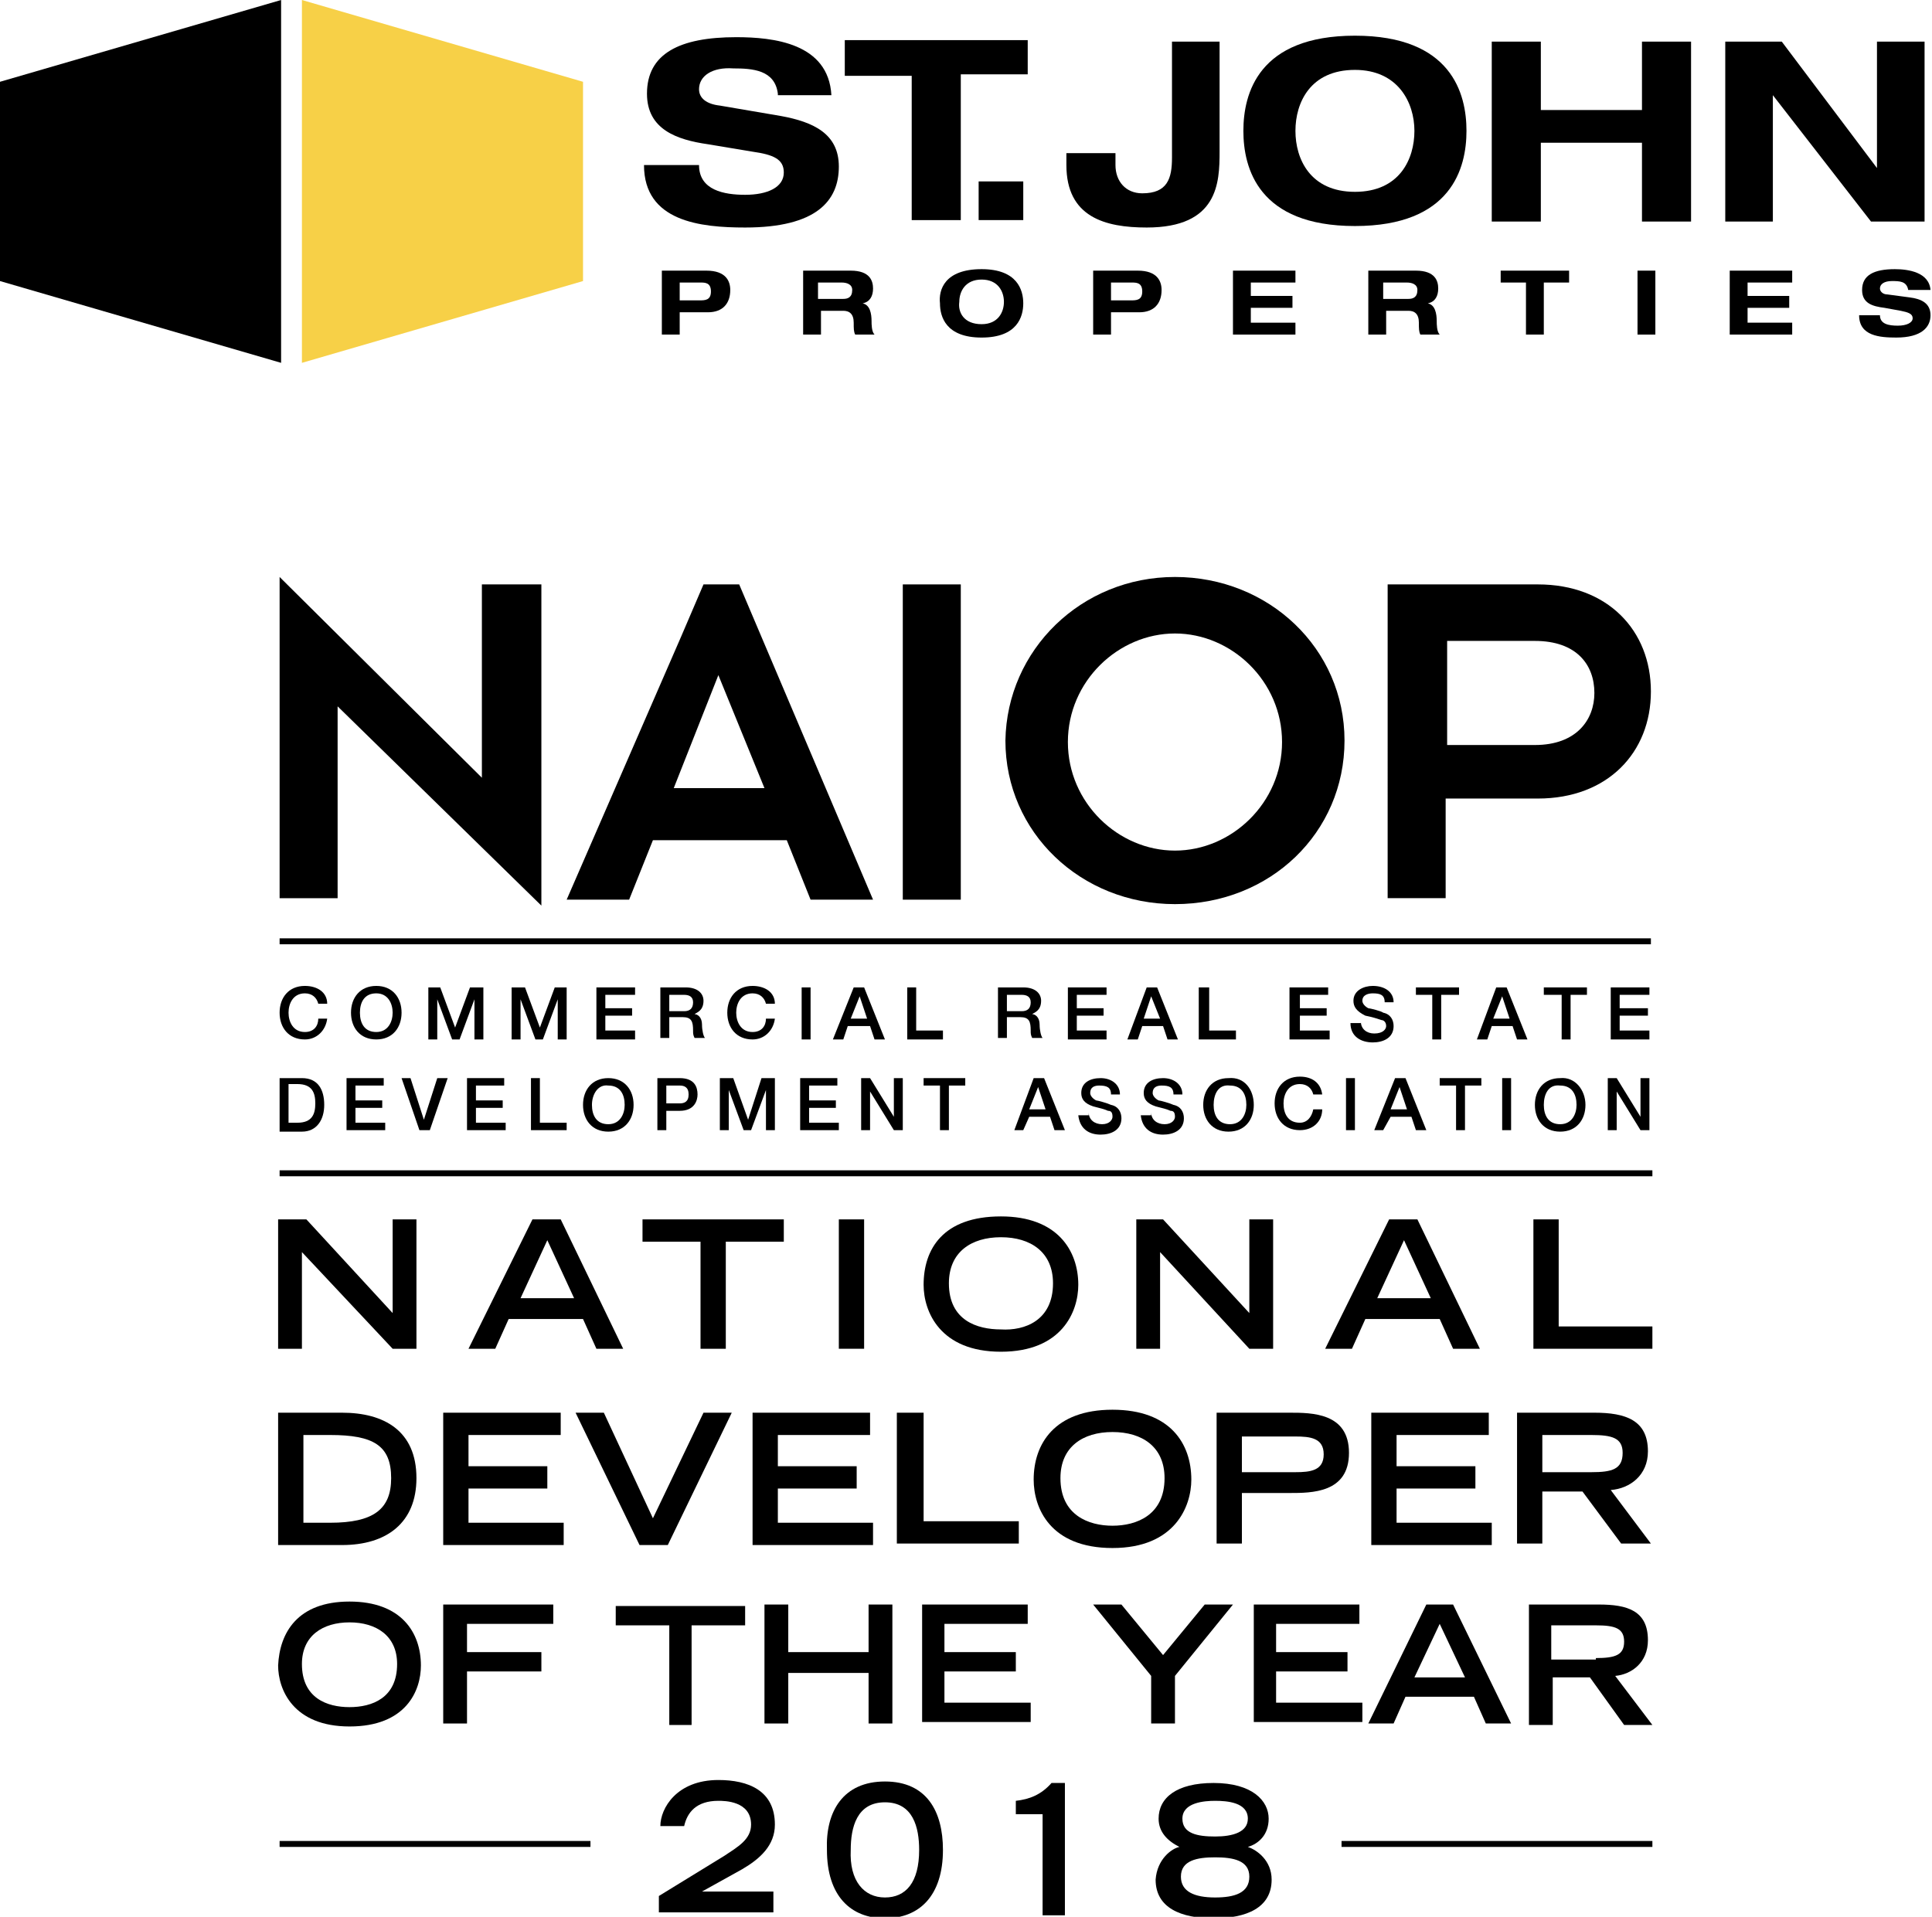 <?xml version="1.0" encoding="utf-8"?>
<!-- Generator: Adobe Illustrator 22.1.0, SVG Export Plug-In . SVG Version: 6.00 Build 0)  -->
<svg version="1.1" id="Layer_1" xmlns="http://www.w3.org/2000/svg" xmlns:xlink="http://www.w3.org/1999/xlink" x="0px" y="0px"
	 viewBox="0 0 129.9 128.9" style="enable-background:new 0 0 129.9 128.9;" xml:space="preserve">
<style type="text/css">
	.st0{fill:#F7D047;}
</style>
<g>
	<polygon points="18.9,24.4 0,18.9 0,5.5 18.9,0 	"/>
	<polygon class="st0" points="20.3,24.4 39.2,18.9 39.2,5.5 20.3,0 	"/>
	<g>
		<path d="M52.3,6.3c-0.2-1.6-1.7-1.7-3-1.7C47.9,4.5,47,5.1,47,6c0,0.6,0.5,1,1.4,1.1l4.1,0.7c2.2,0.4,3.9,1.2,3.9,3.4
			c0,2.3-1.5,4.1-6.3,4.1c-3,0-6.8-0.4-6.8-4.2H47c0,1.7,1.7,2,3.1,2c1.5,0,2.6-0.5,2.6-1.5c0-0.9-0.7-1.2-2.1-1.4l-3-0.5
			c-2.1-0.3-4.1-1-4.1-3.4c0-2.7,2.2-3.8,6-3.8c2.5,0,6.2,0.4,6.4,3.9H52.3z"/>
		<path d="M61.3,5.1h-4.5V2.7h12.3v2.3h-4.5v9.8h-3.3V5.1z"/>
		<path d="M65.8,12.2h3v2.6h-3V12.2z"/>
		<path d="M78.7,2.8h3.3v7.4c0,2.1-0.1,5.1-4.9,5.1c-2.8,0-5.4-0.7-5.4-4.2v-0.8h3.3v0.8c0,1.1,0.7,1.9,1.8,1.9c1.7,0,2-1,2-2.4V2.8
			z"/>
		<path d="M91.1,2.4c6.5,0,7.5,3.9,7.5,6.4c0,2.5-1,6.4-7.5,6.4c-6.5,0-7.5-3.9-7.5-6.4C83.6,6.3,84.6,2.4,91.1,2.4z M91.1,12.9
			c3,0,4-2.2,4-4.1c0-1.9-1.1-4.1-4-4.1c-3,0-4,2.2-4,4.1C87.1,10.7,88.1,12.9,91.1,12.9z"/>
		<path d="M100.3,2.8h3.3v4.6h6.8V2.8h3.3v12.1h-3.3V9.6h-6.8v5.3h-3.3V2.8z"/>
		<path d="M126.2,2.8h3.2v12.1h-3.6l-6.6-8.5h0v8.5H116V2.8h3.8l6.4,8.5h0V2.8z"/>
		<g>
			<path d="M44.5,18.2h3c1.3,0,1.6,0.7,1.6,1.3c0,0.9-0.5,1.5-1.5,1.5h-1.9v1.5h-1.2V18.2z M45.7,20.2h1.3c0.4,0,0.8,0,0.8-0.6
				c0-0.6-0.4-0.6-0.7-0.6h-1.4V20.2z"/>
			<path d="M53.9,18.2h3.3c1.3,0,1.5,0.7,1.5,1.2c0,0.5-0.2,0.9-0.7,1v0c0.5,0.1,0.6,0.7,0.6,1.2c0,0.2,0,0.7,0.2,0.9h-1.3
				c-0.1-0.2-0.1-0.4-0.1-0.8c0-0.6-0.3-0.8-0.7-0.8h-1.5v1.6h-1.2V18.2z M55.1,20.1h1.6c0.3,0,0.6-0.1,0.6-0.6
				c0-0.4-0.4-0.5-0.7-0.5h-1.6V20.1z"/>
			<path d="M66,18.1c2.4,0,2.8,1.4,2.8,2.3c0,0.9-0.4,2.3-2.8,2.3c-2.4,0-2.8-1.4-2.8-2.3C63.1,19.5,63.5,18.1,66,18.1z M66,21.8
				c1.1,0,1.5-0.8,1.5-1.5c0-0.7-0.4-1.5-1.5-1.5c-1.1,0-1.5,0.8-1.5,1.5C64.4,21,64.8,21.8,66,21.8z"/>
			<path d="M73.5,18.2h3c1.3,0,1.6,0.7,1.6,1.3c0,0.9-0.5,1.5-1.5,1.5h-1.9v1.5h-1.2V18.2z M74.7,20.2H76c0.4,0,0.8,0,0.8-0.6
				c0-0.6-0.4-0.6-0.7-0.6h-1.4V20.2z"/>
			<path d="M82.9,18.2h4.2V19h-3v0.9h2.8v0.8h-2.8v1h3v0.8h-4.2V18.2z"/>
			<path d="M91.9,18.2h3.3c1.3,0,1.5,0.7,1.5,1.2c0,0.5-0.2,0.9-0.7,1v0c0.5,0.1,0.6,0.7,0.6,1.2c0,0.2,0,0.7,0.2,0.9h-1.3
				c-0.1-0.2-0.1-0.4-0.1-0.8c0-0.6-0.3-0.8-0.7-0.8h-1.5v1.6h-1.2V18.2z M93.1,20.1h1.6c0.3,0,0.6-0.1,0.6-0.6
				c0-0.4-0.4-0.5-0.7-0.5h-1.6V20.1z"/>
			<path d="M102.6,19h-1.7v-0.8h4.6V19h-1.7v3.5h-1.2V19z"/>
			<path d="M110.1,18.2h1.2v4.3h-1.2V18.2z"/>
			<path d="M116.3,18.2h4.2V19h-3v0.9h2.8v0.8h-2.8v1h3v0.8h-4.2V18.2z"/>
			<path d="M128.3,19.5c-0.1-0.6-0.6-0.6-1.1-0.6c-0.5,0-0.8,0.2-0.8,0.5c0,0.2,0.2,0.4,0.5,0.4l1.5,0.2c0.8,0.1,1.4,0.4,1.4,1.2
				c0,0.8-0.6,1.5-2.3,1.5c-1.1,0-2.5-0.1-2.5-1.5h1.4c0,0.6,0.6,0.7,1.2,0.7c0.6,0,1-0.2,1-0.5c0-0.3-0.3-0.4-0.8-0.5l-1.1-0.2
				c-0.8-0.1-1.5-0.3-1.5-1.2c0-1,0.8-1.4,2.2-1.4c0.9,0,2.3,0.2,2.4,1.4H128.3z"/>
		</g>
	</g>
</g>
<g>
	<g>
		<path d="M18.8,82h1.8l5.8,6.3V82H28v8.7h-1.6l-6.1-6.5v6.5h-1.6V82z"/>
		<path d="M35.8,82h1.9l4.2,8.7h-1.8l-0.9-2h-5l-0.9,2h-1.8L35.8,82z M38.6,87.3l-1.8-3.9L35,87.3H38.6z"/>
		<path d="M47.1,83.5h-3.9V82h9.5v1.5h-3.9v7.2h-1.7V83.5z"/>
		<path d="M56.4,82h1.7v8.7h-1.7V82z"/>
		<path d="M67.3,81.8c3.8,0,5.2,2.3,5.2,4.6c0,1.8-1.1,4.5-5.2,4.5c-4.1,0-5.2-2.7-5.2-4.5C62.1,84,63.4,81.8,67.3,81.8z M70.8,86.3
			c0-2.1-1.5-3.1-3.5-3.1c-2,0-3.5,1-3.5,3.1c0,2.5,1.9,3.1,3.5,3.1C68.9,89.5,70.8,88.8,70.8,86.3z"/>
		<path d="M76.4,82h1.8l5.8,6.3V82h1.6v8.7h-1.6L78,84.2v6.5h-1.6V82z"/>
		<path d="M93.4,82h1.9l4.2,8.7h-1.8l-0.9-2h-5l-0.9,2h-1.8L93.4,82z M96.2,87.3l-1.8-3.9l-1.8,3.9H96.2z"/>
		<path d="M103.1,82h1.7v7.2h6.3v1.5h-8V82z"/>
	</g>
	<g>
		<rect x="90.2" y="123.8" width="20.9" height="0.4"/>
		<rect x="18.8" y="123.8" width="20.9" height="0.4"/>
	</g>
	<g>
		<g>
			<rect x="18.8" y="78.7" width="92.3" height="0.4"/>
		</g>
	</g>
	<g>
		<polyline points="22.7,47.5 22.7,60.4 18.8,60.4 18.8,38.8 32.4,52.3 32.4,39.3 36.4,39.3 36.4,60.9 22.7,47.5 		"/>
	</g>
	<g>
		<path d="M45.8,42.8l1.5-3.5h2.4l9,21.2h-4.2l-1.6-4h-9l-1.6,4h-4.2L45.8,42.8 M51.4,53l-3.1-7.6L45.3,53H51.4z"/>
	</g>
	<g>
		<rect x="60.7" y="39.3" width="3.9" height="21.2"/>
	</g>
	<g>
		<path d="M79,38.8c6.3,0,11.4,4.8,11.4,11c0,6.2-5,11-11.4,11c-6.3,0-11.4-4.8-11.4-11C67.7,43.7,72.7,38.8,79,38.8 M79,57.2
			c3.8,0,7.2-3.2,7.2-7.3c0-4.1-3.4-7.3-7.2-7.3c-3.8,0-7.2,3.2-7.2,7.3C71.8,54,75.2,57.2,79,57.2z"/>
	</g>
	<g>
		<path d="M93.3,50.1V39.3h10.1c4.7,0,7.6,3.1,7.6,7.2c0,4.1-2.9,7.2-7.6,7.2h-6.2v6.7h-3.9V50.1 M97.3,50.1h5.9c2.8,0,4-1.7,4-3.5
			c0-1.9-1.2-3.5-4-3.5h-5.9V50.1z"/>
	</g>
	<g>
		<g>
			<rect x="18.8" y="63.1" width="92.2" height="0.4"/>
		</g>
	</g>
	<g>
		<path d="M21.4,67.5c-0.1-0.4-0.4-0.7-0.9-0.7c-0.8,0-1.1,0.7-1.1,1.3s0.3,1.3,1.1,1.3c0.6,0,0.9-0.4,0.9-0.9H22
			c-0.1,0.8-0.7,1.4-1.5,1.4c-1.1,0-1.7-0.8-1.7-1.8s0.6-1.8,1.7-1.8c0.8,0,1.5,0.4,1.5,1.2H21.4"/>
	</g>
	<g>
		<path d="M27,68.1c0,1-0.6,1.8-1.7,1.8s-1.7-0.8-1.7-1.8s0.6-1.8,1.7-1.8S27,67.1,27,68.1 M24.2,68.1c0,0.7,0.3,1.3,1.1,1.3
			c0.8,0,1.1-0.7,1.1-1.3s-0.3-1.3-1.1-1.3C24.5,66.8,24.2,67.4,24.2,68.1z"/>
	</g>
	<g>
		<polyline points="28.8,66.4 29.6,66.4 30.6,69.1 30.6,69.1 31.6,66.4 32.5,66.4 32.5,69.9 31.9,69.9 31.9,67.2 31.9,67.2 
			30.9,69.9 30.4,69.9 29.4,67.2 29.4,67.2 29.4,69.9 28.8,69.9 28.8,66.4 		"/>
	</g>
	<g>
		<polyline points="34.4,66.4 35.3,66.4 36.3,69.1 36.3,69.1 37.3,66.4 38.1,66.4 38.1,69.9 37.5,69.9 37.5,67.2 37.5,67.2 
			36.5,69.9 36,69.9 35,67.2 35,67.2 35,69.9 34.4,69.9 34.4,66.4 		"/>
	</g>
	<g>
		<polyline points="40.1,66.4 42.7,66.4 42.7,66.9 40.7,66.9 40.7,67.8 42.5,67.8 42.5,68.3 40.7,68.3 40.7,69.3 42.7,69.3 
			42.7,69.9 40.1,69.9 40.1,66.4 		"/>
	</g>
	<g>
		<path d="M44.4,66.4h1.7c0.8,0,1.2,0.4,1.2,0.9c0,0.7-0.5,0.8-0.6,0.9v0c0.2,0,0.5,0.2,0.5,0.7c0,0.4,0.1,0.8,0.2,0.9h-0.7
			c-0.1-0.2-0.1-0.3-0.1-0.5c0-0.6-0.1-0.9-0.7-0.9H45v1.4h-0.6V66.4 M45,68h1c0.4,0,0.6-0.2,0.6-0.6c0-0.4-0.3-0.5-0.6-0.5h-1V68z"
			/>
	</g>
	<g>
		<path d="M51.5,67.5c-0.1-0.4-0.4-0.7-0.9-0.7c-0.8,0-1.1,0.7-1.1,1.3s0.3,1.3,1.1,1.3c0.6,0,0.9-0.4,0.9-0.9h0.6
			c-0.1,0.8-0.7,1.4-1.5,1.4c-1.1,0-1.7-0.8-1.7-1.8s0.6-1.8,1.7-1.8c0.8,0,1.5,0.4,1.5,1.2H51.5"/>
	</g>
	<g>
		<rect x="53.9" y="66.4" width="0.6" height="3.5"/>
	</g>
	<g>
		<path d="M57.4,66.4h0.7l1.4,3.5h-0.7l-0.3-0.9H57l-0.3,0.9H56L57.4,66.4 M57.2,68.5h1.1L57.8,67h0L57.2,68.5z"/>
	</g>
	<g>
		<polyline points="61,66.4 61.6,66.4 61.6,69.3 63.4,69.3 63.4,69.9 61,69.9 61,66.4 		"/>
	</g>
	<g>
		<path d="M67.1,66.4h1.7c0.8,0,1.2,0.4,1.2,0.9c0,0.7-0.5,0.8-0.6,0.9v0c0.2,0,0.5,0.2,0.5,0.7c0,0.4,0.1,0.8,0.2,0.9h-0.7
			c-0.1-0.2-0.1-0.3-0.1-0.5c0-0.6-0.1-0.9-0.7-0.9h-0.9v1.4h-0.6V66.4 M67.7,68h1c0.4,0,0.6-0.2,0.6-0.6c0-0.4-0.3-0.5-0.6-0.5h-1
			V68z"/>
	</g>
	<g>
		<polyline points="71.8,66.4 74.4,66.4 74.4,66.9 72.4,66.9 72.4,67.8 74.2,67.8 74.2,68.3 72.4,68.3 72.4,69.3 74.4,69.3 
			74.4,69.9 71.8,69.9 71.8,66.4 		"/>
	</g>
	<g>
		<path d="M77.1,66.4h0.7l1.4,3.5h-0.7l-0.3-0.9h-1.4l-0.3,0.9h-0.7L77.1,66.4 M76.9,68.5H78L77.4,67h0L76.9,68.5z"/>
	</g>
	<g>
		<polyline points="80.6,66.4 81.3,66.4 81.3,69.3 83.1,69.3 83.1,69.9 80.6,69.9 80.6,66.4 		"/>
	</g>
	<g>
		<polyline points="86.7,66.4 89.3,66.4 89.3,66.9 87.4,66.9 87.4,67.8 89.2,67.8 89.2,68.3 87.4,68.3 87.4,69.3 89.4,69.3 
			89.4,69.9 86.7,69.9 86.7,66.4 		"/>
	</g>
	<g>
		<path d="M91.5,68.7c0,0.5,0.4,0.8,0.9,0.8c0.6,0,0.8-0.3,0.8-0.5c0-0.3-0.2-0.4-0.3-0.4c-0.3-0.1-0.6-0.2-1.1-0.3
			C91.2,68,91,67.7,91,67.3c0-0.7,0.7-1,1.3-1c0.8,0,1.4,0.4,1.4,1.1h-0.6c0-0.5-0.3-0.6-0.8-0.6c-0.3,0-0.7,0.1-0.7,0.5
			c0,0.2,0.2,0.4,0.4,0.5c0.1,0,0.9,0.2,1,0.3c0.5,0.1,0.7,0.5,0.7,0.9c0,0.8-0.7,1.1-1.4,1.1c-0.8,0-1.5-0.4-1.5-1.3H91.5"/>
	</g>
	<g>
		<polyline points="95.2,66.4 98.1,66.4 98.1,66.9 96.9,66.9 96.9,69.9 96.3,69.9 96.3,66.9 95.2,66.9 95.2,66.4 		"/>
	</g>
	<g>
		<path d="M100.6,66.4h0.7l1.4,3.5H102l-0.3-0.9h-1.4l-0.3,0.9h-0.7L100.6,66.4 M100.4,68.5h1.1l-0.5-1.5h0L100.4,68.5z"/>
	</g>
	<g>
		<polyline points="103.8,66.4 106.7,66.4 106.7,66.9 105.6,66.9 105.6,69.9 105,69.9 105,66.9 103.8,66.9 103.8,66.4 		"/>
	</g>
	<g>
		<polyline points="108.3,66.4 110.9,66.4 110.9,66.9 108.9,66.9 108.9,67.8 110.8,67.8 110.8,68.3 108.9,68.3 108.9,69.3 
			110.9,69.3 110.9,69.9 108.3,69.9 108.3,66.4 		"/>
	</g>
	<g>
		<path d="M18.8,72.5h1.5c1.1,0,1.5,0.8,1.5,1.8c0,1-0.5,1.8-1.5,1.8h-1.5V72.5 M19.4,75.5H20c1,0,1.2-0.6,1.2-1.3
			c0-0.7-0.2-1.3-1.2-1.3h-0.6V75.5z"/>
	</g>
	<g>
		<polyline points="23.3,72.5 25.8,72.5 25.8,73 23.9,73 23.9,74 25.7,74 25.7,74.5 23.9,74.5 23.9,75.5 25.9,75.5 25.9,76 23.3,76 
			23.3,72.5 		"/>
	</g>
	<g>
		<polyline points="27,72.5 27.6,72.5 28.5,75.3 28.5,75.3 29.4,72.5 30.1,72.5 28.9,76 28.2,76 27,72.5 		"/>
	</g>
	<g>
		<polyline points="31.4,72.5 33.9,72.5 33.9,73 32,73 32,74 33.8,74 33.8,74.5 32,74.5 32,75.5 34,75.5 34,76 31.4,76 31.4,72.5 		
			"/>
	</g>
	<g>
		<polyline points="35.7,72.5 36.3,72.5 36.3,75.5 38.1,75.5 38.1,76 35.7,76 35.7,72.5 		"/>
	</g>
	<g>
		<path d="M42.6,74.3c0,1-0.6,1.8-1.7,1.8s-1.7-0.8-1.7-1.8c0-1,0.6-1.8,1.7-1.8S42.6,73.3,42.6,74.3 M39.8,74.3
			c0,0.7,0.3,1.3,1.1,1.3c0.8,0,1.1-0.7,1.1-1.3c0-0.7-0.3-1.3-1.1-1.3C40.2,72.9,39.8,73.6,39.8,74.3z"/>
	</g>
	<g>
		<path d="M44.2,72.5h1.5c1,0,1.2,0.6,1.2,1.1c0,0.4-0.2,1.1-1.2,1.1h-0.9V76h-0.6V72.5 M44.8,74.2h0.9c0.3,0,0.6-0.1,0.6-0.6
			c0-0.5-0.3-0.6-0.6-0.6h-0.9V74.2z"/>
	</g>
	<g>
		<polyline points="48.4,72.5 49.3,72.5 50.3,75.3 50.3,75.3 51.2,72.5 52.1,72.5 52.1,76 51.5,76 51.5,73.3 51.5,73.3 50.5,76 
			50,76 49,73.3 49,73.3 49,76 48.4,76 48.4,72.5 		"/>
	</g>
	<g>
		<polyline points="53.8,72.5 56.3,72.5 56.3,73 54.4,73 54.4,74 56.2,74 56.2,74.5 54.4,74.5 54.4,75.5 56.4,75.5 56.4,76 53.8,76 
			53.8,72.5 		"/>
	</g>
	<g>
		<polyline points="57.9,72.5 58.5,72.5 60.1,75.1 60.1,75.1 60.1,72.5 60.7,72.5 60.7,76 60.1,76 58.5,73.4 58.5,73.4 58.5,76 
			57.9,76 57.9,72.5 		"/>
	</g>
	<g>
		<polyline points="62.1,72.5 64.9,72.5 64.9,73 63.8,73 63.8,76 63.2,76 63.2,73 62.1,73 62.1,72.5 		"/>
	</g>
	<g>
		<path d="M69.5,72.5h0.7l1.4,3.5h-0.7l-0.3-0.9h-1.4L68.8,76h-0.6L69.5,72.5 M69.2,74.6h1.1l-0.5-1.5h0L69.2,74.6z"/>
	</g>
	<g>
		<path d="M73.2,74.8c0,0.5,0.4,0.8,0.9,0.8c0.5,0,0.7-0.3,0.7-0.5c0-0.3-0.1-0.4-0.3-0.4c-0.2-0.1-0.6-0.2-1-0.3
			c-0.6-0.2-0.8-0.5-0.8-0.9c0-0.7,0.6-1,1.3-1c0.7,0,1.3,0.4,1.3,1.1h-0.6c0-0.5-0.3-0.6-0.8-0.6c-0.3,0-0.6,0.1-0.6,0.5
			c0,0.2,0.2,0.4,0.4,0.5c0.1,0,0.8,0.2,1,0.3c0.5,0.1,0.7,0.5,0.7,0.9c0,0.8-0.7,1.1-1.4,1.1c-0.8,0-1.4-0.4-1.5-1.3H73.2"/>
	</g>
	<g>
		<path d="M77.4,74.8c0,0.5,0.4,0.8,0.9,0.8c0.5,0,0.7-0.3,0.7-0.5c0-0.3-0.1-0.4-0.3-0.4c-0.2-0.1-0.6-0.2-1-0.3
			c-0.6-0.2-0.8-0.5-0.8-0.9c0-0.7,0.6-1,1.3-1c0.7,0,1.3,0.4,1.3,1.1h-0.6c0-0.5-0.3-0.6-0.8-0.6c-0.3,0-0.6,0.1-0.6,0.5
			c0,0.2,0.2,0.4,0.4,0.5c0.1,0,0.8,0.2,1,0.3c0.5,0.1,0.7,0.5,0.7,0.9c0,0.8-0.7,1.1-1.4,1.1c-0.8,0-1.4-0.4-1.5-1.3H77.4"/>
	</g>
	<g>
		<path d="M84.3,74.3c0,1-0.6,1.8-1.7,1.8c-1.1,0-1.7-0.8-1.7-1.8c0-1,0.6-1.8,1.7-1.8C83.7,72.4,84.3,73.3,84.3,74.3 M81.6,74.3
			c0,0.7,0.3,1.3,1.1,1.3c0.8,0,1.1-0.7,1.1-1.3c0-0.7-0.3-1.3-1.1-1.3C81.9,72.9,81.6,73.6,81.6,74.3z"/>
	</g>
	<g>
		<path d="M88.3,73.6c-0.1-0.4-0.4-0.7-0.9-0.7c-0.8,0-1.1,0.7-1.1,1.3c0,0.7,0.3,1.3,1.1,1.3c0.5,0,0.8-0.4,0.9-0.9h0.6
			c0,0.8-0.6,1.4-1.5,1.4c-1.1,0-1.7-0.8-1.7-1.8c0-1,0.6-1.8,1.7-1.8c0.8,0,1.4,0.4,1.5,1.2H88.3"/>
	</g>
	<g>
		<rect x="90.5" y="72.5" width="0.6" height="3.5"/>
	</g>
	<g>
		<path d="M93.8,72.5h0.7l1.4,3.5h-0.7l-0.3-0.9h-1.4L93,76h-0.6L93.8,72.5 M93.5,74.6h1.1l-0.5-1.5h0L93.5,74.6z"/>
	</g>
	<g>
		<polyline points="96.8,72.5 99.6,72.5 99.6,73 98.5,73 98.5,76 97.9,76 97.9,73 96.8,73 96.8,72.5 		"/>
	</g>
	<g>
		<rect x="101" y="72.5" width="0.6" height="3.5"/>
	</g>
	<g>
		<path d="M106.6,74.3c0,1-0.6,1.8-1.7,1.8c-1.1,0-1.7-0.8-1.7-1.8c0-1,0.6-1.8,1.7-1.8C105.9,72.4,106.6,73.3,106.6,74.3
			 M103.8,74.3c0,0.7,0.3,1.3,1.1,1.3c0.8,0,1.1-0.7,1.1-1.3c0-0.7-0.3-1.3-1.1-1.3C104.1,72.9,103.8,73.6,103.8,74.3z"/>
	</g>
	<g>
		<polyline points="108.1,72.5 108.7,72.5 110.3,75.1 110.3,75.1 110.3,72.5 110.9,72.5 110.9,76 110.3,76 108.7,73.4 108.7,73.4 
			108.7,76 108.1,76 108.1,72.5 		"/>
	</g>
	<g>
		<g>
			<g>
				<path d="M18.8,95H23c2.8,0,5,1.2,5,4.4c0,3-2,4.5-5,4.5h-4.3V95z M22.2,102.4c2.9,0,4.1-0.9,4.1-3c0-2.2-1.2-2.9-4.1-2.9h-1.8
					v5.9H22.2z"/>
			</g>
			<g>
				<path d="M29.8,95h7.9v1.5h-6.2v2.1h5.3v1.5h-5.3v2.3h6.4v1.5h-8.1V95z"/>
			</g>
			<g>
				<path d="M38.7,95h1.9l3.3,7.1l3.4-7.1h1.9l-4.3,8.9H43L38.7,95z"/>
			</g>
			<g>
				<path d="M50.6,95h7.9v1.5h-6.2v2.1h5.3v1.5h-5.3v2.3h6.4v1.5h-8.1V95z"/>
			</g>
			<g>
				<path d="M60.4,95h1.7v7.3h6.4v1.5h-8.2V95z"/>
			</g>
			<g>
				<path d="M74.8,94.8c3.9,0,5.3,2.3,5.3,4.7c0,1.8-1.1,4.6-5.3,4.6c-4.2,0-5.3-2.7-5.3-4.6C69.5,97.1,70.9,94.8,74.8,94.8z
					 M78.3,99.4c0-2.1-1.5-3.1-3.5-3.1c-2,0-3.5,1-3.5,3.1c0,2.5,1.9,3.2,3.5,3.2C76.4,102.6,78.3,101.9,78.3,99.4z"/>
			</g>
			<g>
				<path d="M81.8,95h4.9c1.5,0,4,0,4,2.7c0,2.7-2.5,2.7-4,2.7h-3.2v3.4h-1.7V95z M87.1,99c1,0,1.9-0.1,1.9-1.2
					c0-1.1-0.9-1.2-1.9-1.2h-3.6V99H87.1z"/>
			</g>
			<g>
				<path d="M92.2,95h7.9v1.5h-6.2v2.1h5.3v1.5h-5.3v2.3h6.4v1.5h-8.1V95z"/>
			</g>
			<g>
				<path d="M101.9,95h5.3c2.1,0,3.6,0.5,3.6,2.6c0,1.6-1.2,2.5-2.5,2.6l2.7,3.6H109l-2.6-3.5h-2.7v3.5h-1.7V95z M107,99
					c1.4,0,2.1-0.2,2.1-1.3c0-1-0.7-1.2-2.1-1.2h-3.3V99H107z"/>
			</g>
		</g>
		<g>
			<g>
				<path d="M23.5,107.7c3.5,0,4.8,2.1,4.8,4.3c0,1.7-1,4.1-4.8,4.1c-3.8,0-4.8-2.5-4.8-4.1C18.8,109.8,20,107.7,23.5,107.7z
					 M26.7,111.9c0-1.9-1.4-2.8-3.2-2.8c-1.8,0-3.2,0.9-3.2,2.8c0,2.3,1.7,2.9,3.2,2.9C25,114.8,26.7,114.2,26.7,111.9z"/>
			</g>
			<g>
				<path d="M29.8,107.9h7.4v1.3h-5.8v1.9h5v1.3h-5v3.5h-1.6V107.9z"/>
			</g>
			<g>
				<path d="M45,109.3h-3.6v-1.3h8.7v1.3h-3.6v6.7H45V109.3z"/>
			</g>
			<g>
				<path d="M51.4,107.9H53v3.2h5.4v-3.2h1.6v8h-1.6v-3.4H53v3.4h-1.6V107.9z"/>
			</g>
			<g>
				<path d="M61.9,107.9h7.2v1.3h-5.6v1.9h4.8v1.3h-4.8v2.1h5.8v1.3h-7.3V107.9z"/>
			</g>
			<g>
				<path d="M77.4,112.7l-3.9-4.8h1.9l2.8,3.4l2.8-3.4h1.9l-3.9,4.8v3.2h-1.6V112.7z"/>
			</g>
			<g>
				<path d="M84.2,107.9h7.2v1.3h-5.6v1.9h4.8v1.3h-4.8v2.1h5.8v1.3h-7.3V107.9z"/>
			</g>
			<g>
				<path d="M95.9,107.9h1.8l3.9,8h-1.7l-0.8-1.8h-4.6l-0.8,1.8H92L95.9,107.9z M98.5,112.8l-1.7-3.6l-1.7,3.6H98.5z"/>
			</g>
			<g>
				<path d="M102.7,107.9h4.8c1.9,0,3.3,0.4,3.3,2.4c0,1.5-1.1,2.3-2.2,2.4l2.5,3.3h-1.9l-2.3-3.2h-2.5v3.2h-1.6V107.9z
					 M107.3,111.5c1.3,0,1.9-0.2,1.9-1.1c0-0.9-0.6-1.1-1.9-1.1h-3v2.3H107.3z"/>
			</g>
		</g>
	</g>
	<g>
		<path d="M44.3,127.5l4.4-2.7c0.9-0.6,1.8-1.1,1.8-2.1c0-1.6-1.8-1.6-2.2-1.6c-1.5,0-2.1,0.8-2.3,1.7h-1.6c0-1.2,1.1-3.1,3.9-3.1
			c2,0,3.8,0.7,3.8,3c0,1.4-1,2.3-2.2,3l-2.7,1.5v0H52v1.4h-7.7V127.5z"/>
		<path d="M59.5,119.8c2.8,0,3.9,2,3.9,4.6c0,3.1-1.6,4.6-3.9,4.6c-2.3,0-3.9-1.5-3.9-4.6C55.5,121.8,56.7,119.8,59.5,119.8z
			 M59.5,127.6c1.4,0,2.3-1,2.3-3.2c0-1.5-0.4-3.2-2.3-3.2c-1.9,0-2.3,1.7-2.3,3.2C57.1,126.5,58.1,127.6,59.5,127.6z"/>
		<path d="M68.3,121.1c0.9-0.1,1.7-0.4,2.4-1.2h0.9v8.9h-1.5V122h-1.8V121.1z"/>
		<path d="M79.3,124.2L79.3,124.2c-0.8-0.4-1.4-1-1.4-1.9c0-1.4,1.2-2.4,3.7-2.4c2.6,0,3.7,1.2,3.7,2.4c0,1.1-0.7,1.7-1.4,1.9v0
			c0.6,0.2,1.6,0.9,1.6,2.2c0,1.9-1.7,2.6-3.9,2.6c-2.2,0-3.9-0.7-3.9-2.6C77.8,125,78.8,124.3,79.3,124.2z M81.7,127.6
			c1.3,0,2.3-0.3,2.3-1.4c0-1.1-1.1-1.3-2.3-1.3c-1.2,0-2.3,0.2-2.3,1.3C79.4,127.2,80.3,127.6,81.7,127.6z M81.7,123.5
			c1.2,0,2.2-0.3,2.2-1.2c0-1.1-1.4-1.2-2.2-1.2c-0.7,0-2.2,0.1-2.2,1.2C79.5,123.3,80.5,123.5,81.7,123.5z"/>
	</g>
</g>
</svg>
